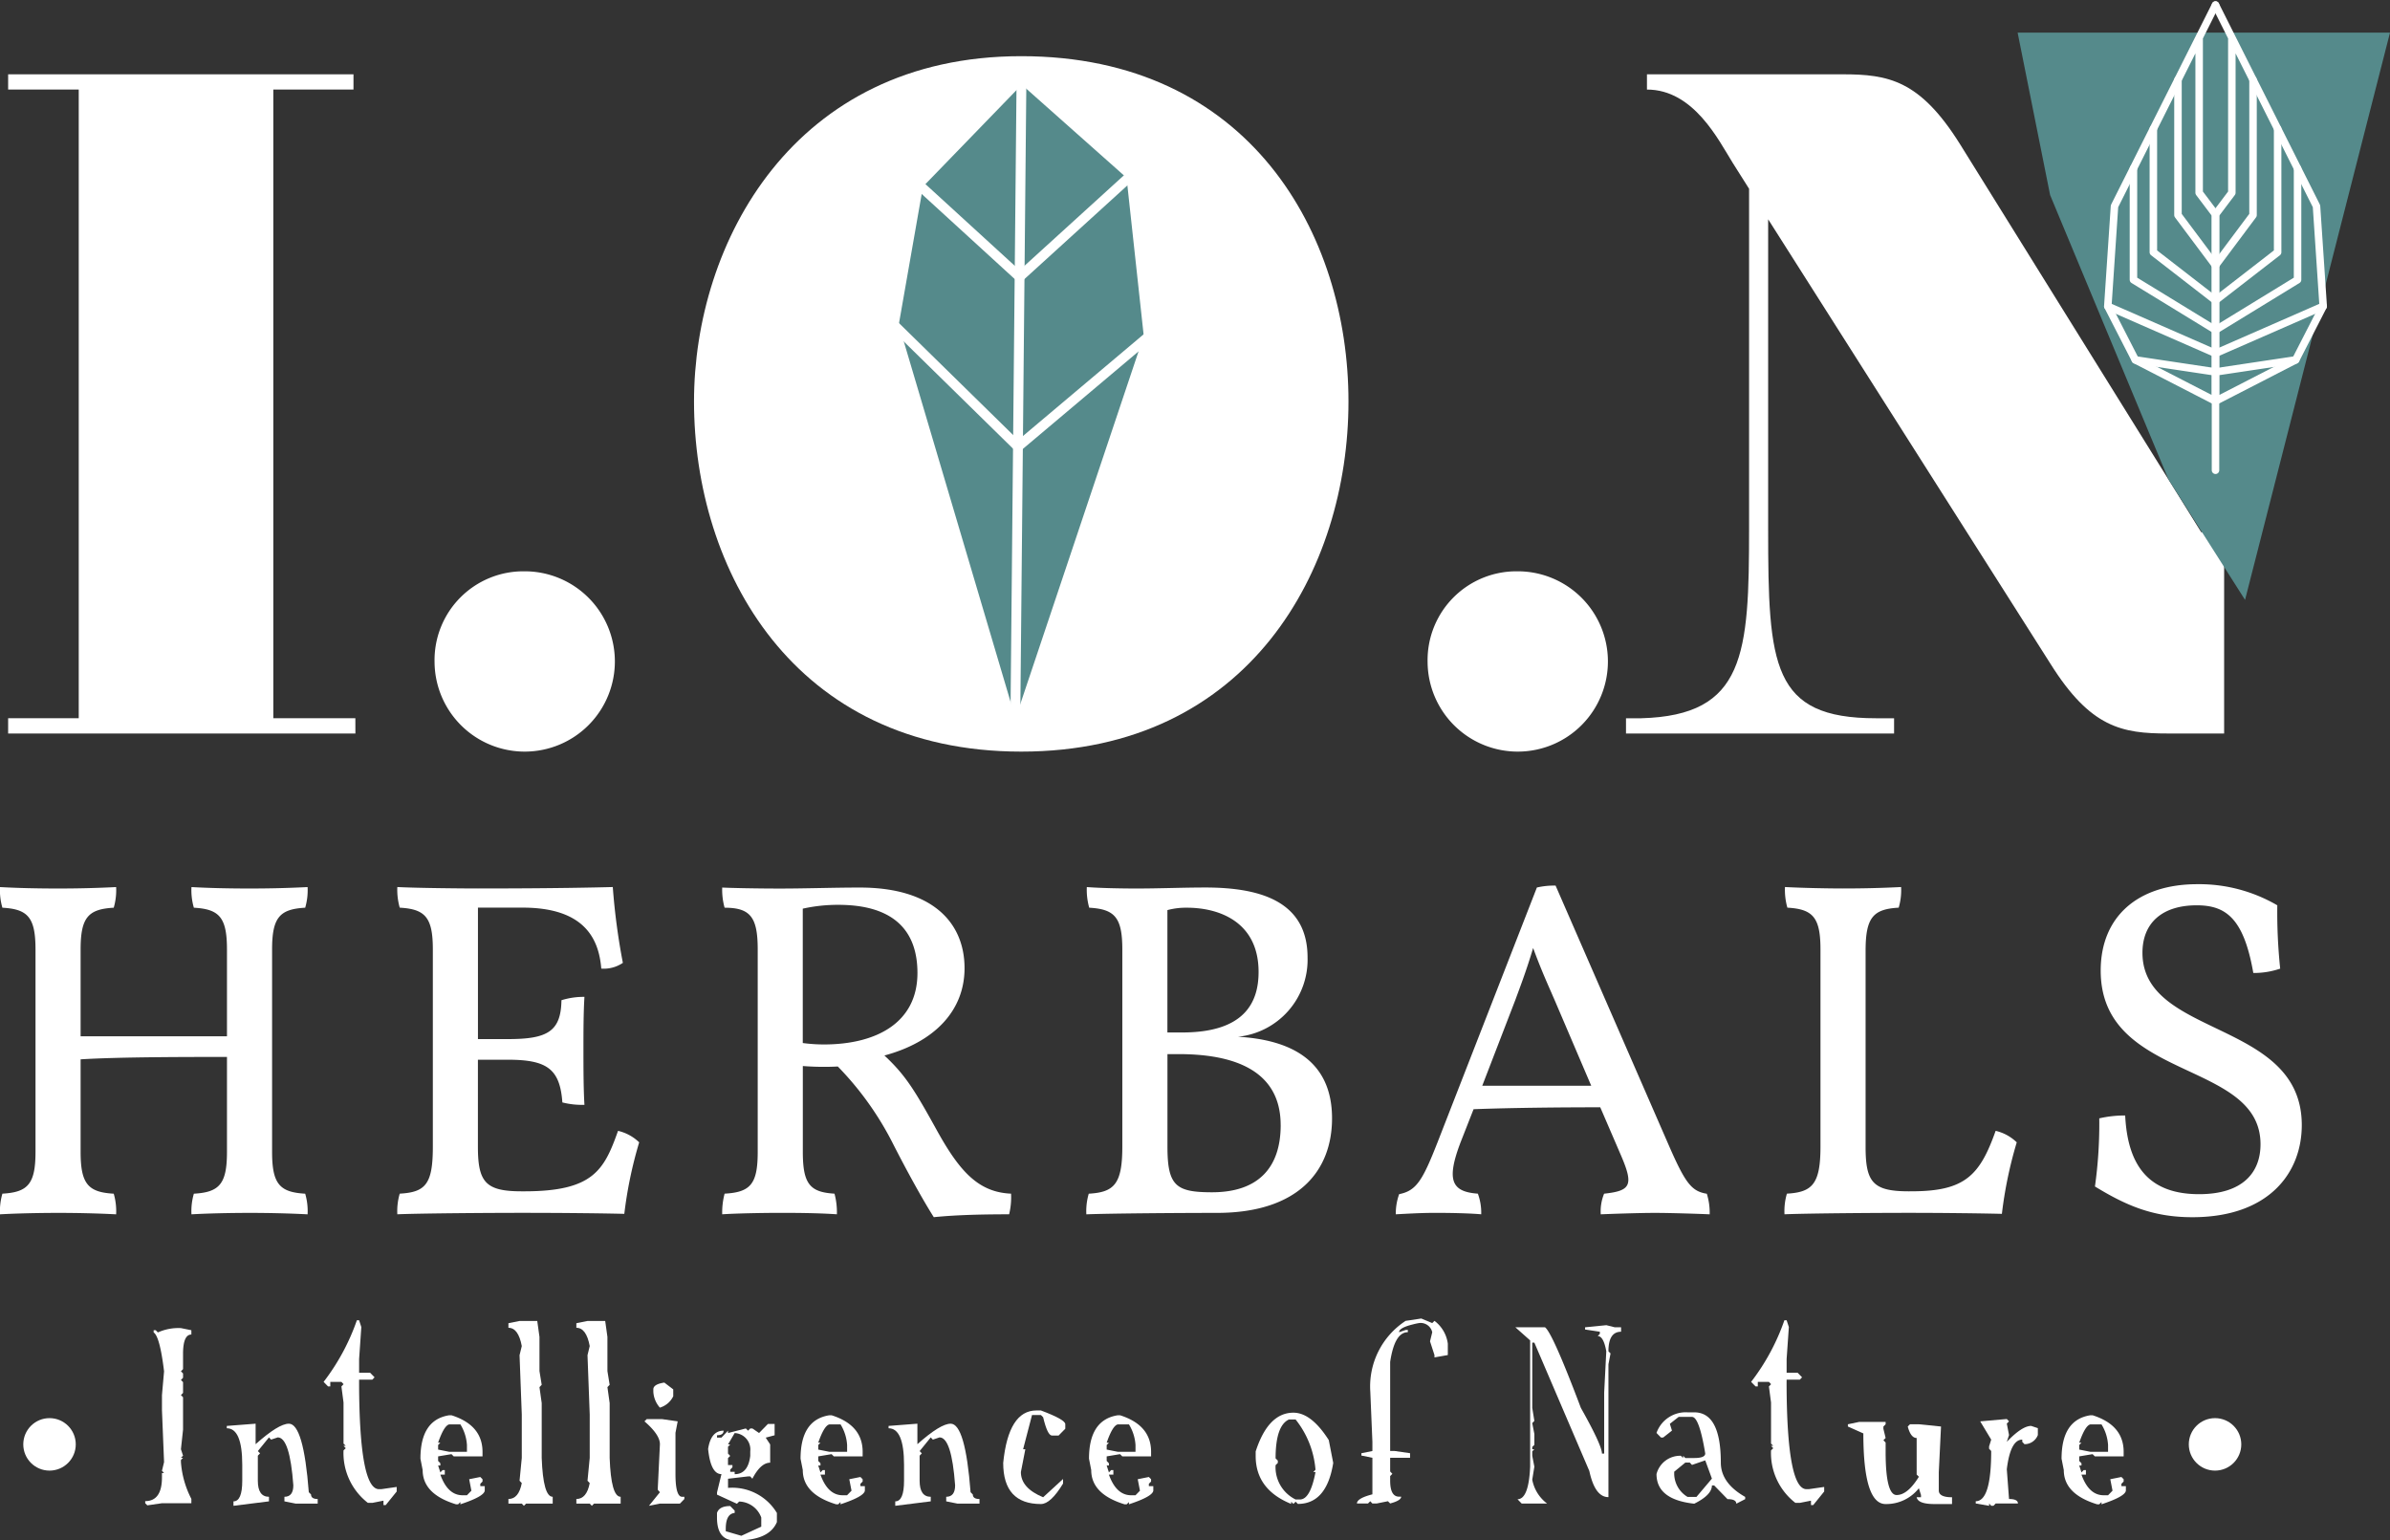 <svg viewBox="0 0 239.081 154.1" height="154.1" width="239.081" xmlns="http://www.w3.org/2000/svg">
  <rect x="0" y="0" width="239.081" height="154.1" fill="#333333" stroke="none"/>
  <g transform="translate(-82.36 -40.584)" data-name="Group 6" id="Group_6">
    <g data-name="Group 1" id="Group_1">
      <path fill="#fff" d="M117.912,113.963H83.174v-1.528h7.062V49.544H83.174V48.018h34.547v1.526H109.7v62.891h8.208Z" data-name="Path 1" id="Path_1"></path>
      <path fill="#fff" d="M134.8,97.738a9.019,9.019,0,1,1-8.97,9.066A8.885,8.885,0,0,1,134.8,97.738Z" data-name="Path 2" id="Path_2"></path>
      <path fill="#fff" d="M151.785,80.75c0-15.842,9.926-34.546,32.735-34.546s32.733,17.751,32.733,34.546-9.925,35.026-32.733,35.026S151.785,97.548,151.785,80.75Z" data-name="Path 3" id="Path_3"></path>
      <path fill="#fff" d="M234.138,97.738a9.019,9.019,0,1,1-8.97,9.066A8.885,8.885,0,0,1,234.138,97.738Z" data-name="Path 4" id="Path_4"></path>
      <path fill="#fff" d="M255.7,56.892c-1.431-2.291-3.912-7.348-8.589-7.348V48.018h19.564c4.58,0,7.73.572,11.739,6.965l24.144,38.843h.382V70.348c0-13.646-.382-20.8-10.784-20.8h-3.15V48.018h27.771v1.526h-1.144c-10.4.287-10.785,8.3-10.785,20.9v43.52h-5.63c-4.581,0-7.73-.573-11.739-6.968L259.235,62.522V93.539c0,13.648.382,18.9,10.784,18.9h1.813v1.528H245.015v-1.528h1.527c10.4-.286,10.785-6.394,10.785-18.992V59.468Z" data-name="Path 5" id="Path_5"></path>
    </g>
    <g data-name="Group 2" id="Group_2">
      <path fill="#fff" d="M109.578,155.826c0,3.217.768,4.033,3.312,4.177a6.205,6.205,0,0,1,.24,2.064c-1.92-.1-3.936-.144-5.808-.144s-4.176.048-5.809.144a6.232,6.232,0,0,1,.24-2.064c2.544-.144,3.312-.96,3.312-4.177v-9.505c-3.888,0-10.8,0-14.641.241v9.264c0,3.217.768,4.033,3.313,4.177a6.232,6.232,0,0,1,.24,2.064c-1.92-.1-3.936-.144-5.809-.144s-4.176.048-5.808.144A6.232,6.232,0,0,1,82.6,160c2.544-.144,3.312-.96,3.312-4.177V135.568c0-3.215-.768-4.032-3.312-4.175a6.242,6.242,0,0,1-.24-2.065c1.776.1,3.744.144,5.808.144s3.889-.048,5.809-.144a6.242,6.242,0,0,1-.24,2.065c-2.545.143-3.313.96-3.313,4.175v8.69h14.641v-8.69c0-3.215-.768-4.032-3.312-4.175a6.242,6.242,0,0,1-.24-2.065c1.777.1,3.745.144,5.809.144s3.888-.048,5.808-.144a6.215,6.215,0,0,1-.24,2.065c-2.544.143-3.312.96-3.312,4.175Z" data-name="Path 6" id="Path_6"></path>
      <path fill="#fff" d="M146.3,154.866a42.145,42.145,0,0,0-1.488,7.153c-1.872-.048-5.76-.1-10.273-.1-3.552,0-10.033.048-12.433.144a6.232,6.232,0,0,1,.24-2.064c2.593-.144,3.313-.96,3.313-4.705v-19.73c0-3.215-.768-4.032-3.313-4.175a6.6,6.6,0,0,1-.24-2.065c1.873.1,6.337.144,8.065.144,7.537,0,11.9-.1,13.489-.144a65.515,65.515,0,0,0,1.008,7.585,3.383,3.383,0,0,1-2.16.575c-.24-2.975-1.68-6.1-7.873-6.1h-4.464v13.152h3.024c3.936,0,5.281-.768,5.329-3.888a7.44,7.44,0,0,1,2.3-.336c-.1,1.632-.1,3.552-.1,5.233s0,3.936.1,5.568a7.99,7.99,0,0,1-2.208-.24c-.241-3.313-1.489-4.272-5.425-4.272h-3.024V155.3c0,3.553.768,4.465,4.368,4.465h.288c6.865,0,7.969-2.112,9.361-6.049A4.483,4.483,0,0,1,146.3,154.866Z" data-name="Path 7" id="Path_7"></path>
      <path fill="#fff" d="M183.5,160a7.155,7.155,0,0,1-.193,2.064c-2.4,0-5.184.048-7.536.288-1.008-1.584-2.593-4.416-4.129-7.441a31.208,31.208,0,0,0-5.472-7.633,27.424,27.424,0,0,1-3.5-.047v8.592c0,3.217.72,4.033,3.168,4.177a7.165,7.165,0,0,1,.24,2.064c-2.064-.144-4.512-.144-5.713-.144-1.68,0-4.32.048-5.76.144a7.369,7.369,0,0,1,.24-2.064c2.592-.144,3.312-.96,3.312-4.177V135.568c0-3.215-.72-4.175-3.312-4.175a6.645,6.645,0,0,1-.24-2.017c.96.048,3.505.1,5.76.1,2.641,0,5.329-.1,8.017-.1,7.249,0,10.465,3.5,10.465,8.065,0,4.272-3.024,7.392-8.016,8.737,2.112,1.968,3.024,3.456,5.328,7.633C178.409,157.843,180.281,159.859,183.5,160ZM162.664,144.93a16.151,16.151,0,0,0,2.112.143c5.232,0,9.36-2.16,9.36-7.152,0-4.032-2.16-6.816-7.92-6.816a16.112,16.112,0,0,0-3.552.383Z" data-name="Path 8" id="Path_8"></path>
      <path fill="#fff" d="M215.609,152.466c0,5.232-3.36,9.457-11.522,9.457-3.551,0-10.656.048-13.056.144a6.232,6.232,0,0,1,.24-2.064c2.544-.144,3.359-.96,3.359-4.705v-19.73c0-3.215-.767-4.032-3.311-4.175a6.571,6.571,0,0,1-.24-2.065c1.3.1,3.264.144,4.992.144,2.3,0,4.608-.1,6.864-.1,5.521,0,10.226,1.393,10.226,7.009a7.747,7.747,0,0,1-6.961,7.921C211.241,144.594,215.609,146.514,215.609,152.466Zm-14.5-21.073a7.158,7.158,0,0,0-1.969.239v12.241h1.488c6.193,0,7.633-2.975,7.633-6.048C208.264,132.784,204.28,131.393,201.112,131.393Zm9.36,21.745c0-5.952-5.52-7.1-10.224-7.1h-1.1V155.3c0,3.937.864,4.561,4.465,4.561C208.312,159.859,210.472,157.315,210.472,153.138Z" data-name="Path 9" id="Path_9"></path>
      <path fill="#fff" d="M253.385,162.067c-.96-.048-3.936-.144-5.472-.144s-4.464.1-5.424.144a4.673,4.673,0,0,1,.336-2.064c2.639-.288,2.975-.816,1.727-3.744l-2.112-4.9c-4.032,0-8.88.048-12.673.192l-1.3,3.312c-1.44,3.792-.912,4.945,1.729,5.137a5.5,5.5,0,0,1,.336,2.064c-1.1-.1-2.977-.144-4.561-.144s-3.072.1-3.984.144a5.715,5.715,0,0,1,.336-2.016c1.728-.336,2.352-1.393,3.84-5.185l9.937-25.49a7.531,7.531,0,0,1,1.872-.192L249.4,155.4c1.584,3.6,2.208,4.368,3.7,4.608A6.3,6.3,0,0,1,253.385,162.067Zm-15.5-21.41c-.816-1.872-1.344-3.024-2.16-5.232-.673,2.256-1.248,3.744-1.776,5.185l-3.313,8.592h10.9Z" data-name="Path 10" id="Path_10"></path>
      <path fill="#fff" d="M273.592,159.763c5.329,0,6.817-1.584,8.4-6.049a4.479,4.479,0,0,1,2.111,1.152,42.044,42.044,0,0,0-1.487,7.153c-1.873-.048-5.761-.1-9.314-.1s-10.032.048-12.432.144a6.206,6.206,0,0,1,.24-2.064c2.544-.144,3.359-.96,3.359-4.705v-19.73c0-3.215-.767-4.032-3.311-4.175a6.569,6.569,0,0,1-.241-2.065c1.873.1,4.416.144,5.809.144,2.064,0,3.888-.048,5.809-.144a6.212,6.212,0,0,1-.241,2.065c-2.544.143-3.312.96-3.312,4.32V155.3c0,3.553.721,4.465,4.32,4.465Z" data-name="Path 11" id="Path_11"></path>
      <path fill="#fff" d="M310.167,131.152a54.235,54.235,0,0,0,.289,6.336,8.1,8.1,0,0,1-2.689.433c-.96-5.52-2.784-6.769-5.664-6.769-3.408,0-5.425,1.728-5.425,4.752,0,8.5,15.938,6.673,15.938,17.234,0,4.8-3.313,9.217-10.946,9.217-3.984,0-6.671-1.2-9.744-3.073a45.058,45.058,0,0,0,.432-6.816,11.343,11.343,0,0,1,2.592-.288c.24,4.9,2.257,7.873,7.393,7.873,4.416,0,6.145-2.208,6.145-4.992,0-8.5-15.987-6.241-15.987-17.378,0-5.376,3.7-8.641,9.65-8.641A15.512,15.512,0,0,1,310.167,131.152Z" data-name="Path 12" id="Path_12"></path>
    </g>
    <g data-name="Group 3" id="Group_3">
      <path fill="#fff" d="M100.46,173.45l1.043.211v.433q-.833,0-.832,1.946v1.511l-.211.223.211.211v.434l-.211.222.211.211v1.078l-.211.223.211.211v3.246l-.211,1.957.211.645-.211.21h.211l-.211.223v.211a9.464,9.464,0,0,0,1.043,3.68v.433H98.562l-1.465.211-.211-.211v-.211q1.675,0,1.676-2.378v-.434h.21l-.21-.223.21-.867-.21-5.191v-1.512l.21-2.379q-.422-3.492-1.043-3.891v-.222h.211l.211.222A5.021,5.021,0,0,1,100.46,173.45Z" data-name="Path 13" id="Path_13"></path>
      <path fill="#fff" d="M107.93,183.012v2.051q2.3-2.051,3.328-2.051,1.464,0,1.992,6.856l.223.222c0,.305.222.457.668.457v.458h-2.215l-1.114-.223v-.457q.891,0,.891-1.149-.351-4.792-1.558-4.793l-.668.223-.211-.223-1.114,1.372.223.222-.223.235v2.507q0,1.606,1.114,1.606v.457l-3.551.445v-.445q.879,0,.879-2.063v-1.593q0-3.657-1.547-3.657v-.234Z" data-name="Path 14" id="Path_14"></path>
      <path fill="#fff" d="M118.282,179.04q.035,10.522,1.992,10.523h.223l1.546-.223v.457l-1.1,1.36h-.223v-.445l-1.113.222h-.445a6.3,6.3,0,0,1-2.438-5.25l.223-.222-.223-.235h.223l-.223-.222v-4.114l-.211-1.605.211-.223-.012-.023-.2-.211H115.4v.457h-.223l-.445-.457a21.868,21.868,0,0,0,3.328-6.164h.223l.222.679-.222,3.2v1.371h1.1l.446.457-.223.234h-1.324Z" data-name="Path 15" id="Path_15"></path>
      <path fill="#fff" d="M127.3,182.169h.223q3.1.984,3.105,3.656v.457h-2.882l-.223-.223-1.336.223v.457l.223.234v.223h-.223l.223.691.222-.234h.223v.457h-.445q.738,2.063,2.226,2.062h.434l.445-.457-.222-1.148,1.113-.223.222.223v.234l-.222.223v.234h.445v.457q-.082.587-2.437,1.36v-.223l-.223.223h-.223q-3.327-1.02-3.328-3.422l-.222-1.137Q124.416,182.614,127.3,182.169Zm-1.113,2.742h.223l-.223.234v.457l1.113.223h1.77v-.68a4.464,4.464,0,0,0-.656-2.062H127.3Q126.784,183.188,126.185,184.911Z" data-name="Path 16" id="Path_16"></path>
      <path fill="#fff" d="M134.334,172.735h1.77l.222,1.594v3.422l.223,1.371-.223.234.223,1.594v5.484q.141,3.891,1.1,3.891v.68h-2.66l-.222.222-.211-.222h-1.336v-.458q1.031,0,1.336-1.593l-.223-.235.223-2.285V182.1l-.223-5.941.223-.914q-.341-1.828-1.336-1.828v-.457Z" data-name="Path 17" id="Path_17"></path>
      <path fill="#fff" d="M141.136,172.735H142.9l.223,1.594v3.422l.223,1.371-.223.234.223,1.594v5.484q.14,3.891,1.1,3.891v.68h-2.66l-.223.222-.211-.222h-1.336v-.458q1.032,0,1.336-1.593l-.222-.235.222-2.285V182.1l-.222-5.941.222-.914q-.339-1.828-1.336-1.828v-.457Z" data-name="Path 18" id="Path_18"></path>
      <path fill="#fff" d="M148.594,182.555l1.558.223-.222,1.148v4.114q0,2.285.668,2.285h.222v.222l-.445.458h-2l-1.1.222,1.1-1.359-.211-.235v-.222l.211-4.348q0-.95-1.547-2.285l.223-.223Zm.222-3.656.891.68v.691a2.181,2.181,0,0,1-1.336,1.137,2.617,2.617,0,0,1-.656-1.594v-.234Q147.715,179.063,148.816,178.9Z" data-name="Path 19" id="Path_19"></path>
      <path fill="#fff" d="M159.18,183.036h.668v1.136l-.89.235.445.68v1.828q-.949,0-1.781,1.605l-.211-.234h-.223l-2,.234v.914a5.207,5.207,0,0,1,4.887,2.508v.914q-.774,1.828-4,1.828h-.223q-1.77,0-1.769-2.285v-.457q.222-.691,1.324-.691l.445.457v.234q-.891.082-.891,1.594v.234l1.559.457,1.992-.914V192.4A2.428,2.428,0,0,0,156.3,190.8l-.222.223-1.992-.914v-.223l.445-1.828q-1.078,0-1.336-2.519.28-1.829,1.547-1.829,0,.458-.656.457v.235h.445l.656-.692v.235l1.781-.457.223.222.223-.222h.211l.668.457Zm-3.328.914-.668,1.137h.223l-.223.234V186l.223.234-.223.223v.691h.445v.223l-.222.234v.223h.445v.234q1.336,0,1.559-1.828v-.457A1.646,1.646,0,0,0,155.852,183.95Z" data-name="Path 20" id="Path_20"></path>
      <path fill="#fff" d="M165.326,182.169h.222q3.106.984,3.106,3.656v.457h-2.883l-.223-.223-1.336.223v.457l.223.234v.223h-.223l.223.691.223-.234h.222v.457h-.445q.738,2.063,2.227,2.062h.433l.446-.457-.223-1.148,1.113-.223.223.223v.234l-.223.223v.234h.445v.457q-.081.587-2.437,1.36v-.223l-.223.223h-.222q-3.329-1.02-3.328-3.422l-.223-1.137Q162.443,182.614,165.326,182.169Zm-1.114,2.742h.223l-.223.234v.457l1.114.223H167.1v-.68a4.464,4.464,0,0,0-.656-2.062h-1.113Q164.81,183.188,164.212,184.911Z" data-name="Path 21" id="Path_21"></path>
      <path fill="#fff" d="M174.131,183.012v2.051q2.3-2.051,3.328-2.051,1.466,0,1.992,6.856l.223.222c0,.305.222.457.668.457v.458h-2.215l-1.113-.223v-.457q.889,0,.89-1.149-.351-4.792-1.558-4.793l-.668.223-.211-.223-1.113,1.372.222.222-.222.235v2.507q0,1.606,1.113,1.606v.457l-3.551.445v-.445q.879,0,.879-2.063v-1.593q0-3.657-1.547-3.657v-.234Z" data-name="Path 22" id="Path_22"></path>
      <path fill="#fff" d="M186.487,181.688q2.438.913,2.438,1.371v.457l-.668.68h-.668q-.445,0-.879-1.828l-.223-.223h-.89l-.891,3.422h.223l-.446,2.285q0,1.6,2.227,2.52l1.992-1.828V189q-1.242,2.05-2.215,2.05-3.772,0-3.773-4.113.526-5.25,3.328-5.25Z" data-name="Path 23" id="Path_23"></path>
      <path fill="#fff" d="M194.18,182.169h.222q3.107.984,3.106,3.656v.457h-2.883l-.223-.223-1.336.223v.457l.223.234v.223h-.223l.223.691.223-.234h.222v.457h-.445q.738,2.063,2.227,2.062h.433l.446-.457-.223-1.148,1.113-.223.223.223v.234l-.223.223v.234h.445v.457q-.081.587-2.437,1.36v-.223l-.223.223h-.222q-3.329-1.02-3.328-3.422l-.223-1.137Q191.3,182.614,194.18,182.169Zm-1.114,2.742h.223l-.223.234v.457l1.114.223h1.769v-.68a4.464,4.464,0,0,0-.656-2.062H194.18Q193.664,183.188,193.066,184.911Z" data-name="Path 24" id="Path_24"></path>
      <path fill="#fff" d="M211.744,181.911q1.792,0,3.539,2.742l.445,2.285q-.655,4.1-3.539,4.1l-.223-.223-.222.223-.223-.223v.223q-3.55-1.441-3.551-4.793v-.457Q209.224,181.911,211.744,181.911Zm-1.782,4.57.223.223v.234l-.223.223a3.593,3.593,0,0,0,2,3.433h.434q1.043,0,1.558-2.742h-.222l.222-.234a9.245,9.245,0,0,0-1.992-5.028H211.3Q209.963,183.2,209.962,186.481Z" data-name="Path 25" id="Path_25"></path>
      <path fill="#fff" d="M223.713,173.075q-1.395.339-1.4.785l.657-.223h.222v.223q-1.325,0-1.769,2.977v8.906h.445l1.547.222v.457h-1.992v1.372l.222.234-.222.223v.457q0,1.605.89,1.605h.211q0,.387-1.1.68l-.223-.223-1.113.223h-.446l-.21-.223-.223.223H218.1q0-.516,1.546-.914v-3.657l-1.1-.222v-.235l1.1-.222v-.914l-.21-5.028a7.828,7.828,0,0,1,3.539-7.078l.738-.105.82-.129,1.1.457.222-.223a3.412,3.412,0,0,1,1.336,2.285v1.137l-1.336.235v-.235l-.445-1.371.223-.914a1.188,1.188,0,0,0-1.324-.914Q223.982,173,223.713,173.075Z" data-name="Path 26" id="Path_26"></path>
      <path fill="#fff" d="M243.047,173.157l.844.211h.632v.445q-1.265,0-1.265,1.957l.211.211-.211,1.09V190.36q-1.349,0-1.91-2.613l-5.5-12.844h-.211v6.527l.211,1.3-.211.223.211,1.09v1.089l-.211.211v.223h.211l-.211.211v.445l.211,1.09-.211,1.3a3.871,3.871,0,0,0,1.488,2.391h-2.543l-.422-.434q1.125,0,1.266-3.258V174.68l-1.477-1.312h2.965q.75.551,3.586,8.062,2.109,3.75,2.109,4.571h.223v-6.094l.211-4.137q-.27-1.522-.856-1.523l.211-.223v-.211l-1.476-.223v-.222Z" data-name="Path 27" id="Path_27"></path>
      <path fill="#fff" d="M251.173,181.876h.668q2.659,0,2.66,5.027,0,2.051,2.437,3.434v.222l-.89.457q0-.456-.879-.457l-1.336-1.371h-.223q0,.949-1.769,1.828-3.774-.41-3.774-2.965a2.438,2.438,0,0,1,2.438-1.828l.223.223v-.223l.222.223h.891q1.1,0,1.1-.457-.6-3.657-1.324-3.656h-1.336l-.879.691.211.68-.879.691h-.222l-.446-.457A3.1,3.1,0,0,1,251.173,181.876Zm.445,5.261-.222-.234h-.446l-1.113.914v.234a2.737,2.737,0,0,0,1.336,2.286h.89l1.547-1.829-.668-1.828Z" data-name="Path 28" id="Path_28"></path>
      <path fill="#fff" d="M261.079,179.04q.036,10.522,1.992,10.523h.223l1.547-.223v.457l-1.1,1.36h-.222v-.445l-1.114.222h-.445a6.3,6.3,0,0,1-2.437-5.25l.222-.222-.222-.235h.222l-.222-.222v-4.114l-.211-1.605.211-.223-.012-.023-.2-.211H258.2v.457h-.222l-.446-.457a21.843,21.843,0,0,0,3.328-6.164h.223l.223.679-.223,3.2v1.371h1.1l.445.457-.223.234h-1.324Z" data-name="Path 29" id="Path_29"></path>
      <path fill="#fff" d="M268.326,182.837h2.66v.234l-.222.223v.234l.222.914-.222.223.222.234v.914q0,4.336,1.1,4.336t2.226-1.828l-.222-.223v-3.656q-.587,0-.891-1.148l.223-.223h.89l2.215.223-.222,4.57v1.828q0,.68,1.324.68v.679h-1.77q-1.639,0-1.769-.679h.433v-.223l-.211-.68a4.138,4.138,0,0,1-3.328,1.582q-2.226,0-2.226-7.066l-1.547-.691v-.223Z" data-name="Path 30" id="Path_30"></path>
      <path fill="#fff" d="M283.108,182.544l.223.234-.223.223.223,1.148-.223.68q1.524-1.594,2.438-1.594l.668.223v.691a1.426,1.426,0,0,1-1.336.914l-.223-.234v-.223q-1.184,0-1.547,2.965l.223,2.976q.891,0,.891.446h-2.227l-.223.234h-.222l-.211-.234v.234L280,190.993v-.223q1.547,0,1.547-5.027l-.211-.223v-.234l.211-.68-1.1-1.828Z" data-name="Path 31" id="Path_31"></path>
      <path fill="#fff" d="M291.469,182.169h.222q3.106.984,3.106,3.656v.457h-2.883l-.223-.223-1.336.223v.457l.223.234v.223h-.223l.223.691.223-.234h.222v.457h-.445q.738,2.063,2.227,2.062h.433l.446-.457-.223-1.148,1.113-.223.223.223v.234l-.223.223v.234h.446v.457q-.082.587-2.438,1.36v-.223l-.223.223h-.222q-3.328-1.02-3.328-3.422l-.223-1.137Q288.586,182.614,291.469,182.169Zm-1.114,2.742h.223l-.223.234v.457l1.114.223h1.769v-.68a4.452,4.452,0,0,0-.656-2.062h-1.113Q290.953,183.188,290.355,184.911Z" data-name="Path 32" id="Path_32"></path>
    </g>
    <circle fill="#fff" transform="translate(84.689 182.456)" r="2.625" cy="2.625" cx="2.625" data-name="Ellipse 1" id="Ellipse_1"></circle>
    <circle fill="#fff" transform="translate(301.314 182.456)" r="2.625" cy="2.625" cx="2.625" data-name="Ellipse 2" id="Ellipse_2"></circle>
    <path fill="#558a8b" d="M299.279,88.543l7.662,12.055,14.5-56.75h-37.25l3.25,16.25Z" data-name="Path 33" id="Path_33"></path>
    <g data-name="Group 4" id="Group_4">
      <path stroke-width="0.75" stroke-linejoin="round" stroke-linecap="round" stroke="#fff" fill="none" d="M303.985,41.087l1.779,3.543,8.325,16.581.669,10.01-2.749,5.366-8.023,4.128V62.037l1.634-2.167V44.343" data-name="Path 34" id="Path_34"></path>
      <path stroke-width="0.75" stroke-linejoin="round" stroke-linecap="round" stroke="#fff" fill="none" d="M307.739,48.565V62.106l-3.754,5.022" data-name="Path 35" id="Path_35"></path>
      <path stroke-width="0.75" stroke-linejoin="round" stroke-linecap="round" stroke="#fff" fill="none" d="M303.985,70.637l6.216-4.816V53.468" data-name="Path 36" id="Path_36"></path>
      <path stroke-width="0.75" stroke-linejoin="round" stroke-linecap="round" stroke="#fff" fill="none" d="M312.194,57.437V68.573L303.985,73.6" data-name="Path 37" id="Path_37"></path>
      <line stroke-width="0.75" stroke-linejoin="round" stroke-linecap="round" stroke="#fff" fill="none" transform="translate(303.985 71.222)" x2="10.772" y1="4.713" data-name="Line 1" id="Line_1"></line>
      <line stroke-width="0.75" stroke-linejoin="round" stroke-linecap="round" stroke="#fff" fill="none" transform="translate(303.985 76.588)" x2="8.023" y1="1.204" data-name="Line 2" id="Line_2"></line>
      <path stroke-width="0.75" stroke-linejoin="round" stroke-linecap="round" stroke="#fff" fill="none" d="M303.985,41.087l-1.779,3.543-8.325,16.581-.669,10.01,2.749,5.366,8.023,4.128V62.037l-1.634-2.167V44.343" data-name="Path 38" id="Path_38"></path>
      <path stroke-width="0.75" stroke-linejoin="round" stroke-linecap="round" stroke="#fff" fill="none" d="M300.231,48.565V62.106l3.754,5.022" data-name="Path 39" id="Path_39"></path>
      <path stroke-width="0.75" stroke-linejoin="round" stroke-linecap="round" stroke="#fff" fill="none" d="M303.985,70.637l-6.216-4.816V53.468" data-name="Path 40" id="Path_40"></path>
      <path stroke-width="0.75" stroke-linejoin="round" stroke-linecap="round" stroke="#fff" fill="none" d="M295.777,57.437V68.573l8.209,5.022" data-name="Path 41" id="Path_41"></path>
      <line stroke-width="0.75" stroke-linejoin="round" stroke-linecap="round" stroke="#fff" fill="none" transform="translate(293.213 71.222)" y1="4.713" x1="10.772" data-name="Line 3" id="Line_3"></line>
      <line stroke-width="0.75" stroke-linejoin="round" stroke-linecap="round" stroke="#fff" fill="none" transform="translate(295.962 76.588)" y1="1.204" x1="8.023" data-name="Line 4" id="Line_4"></line>
      <line stroke-width="0.75" stroke-linejoin="round" stroke-linecap="round" stroke="#fff" fill="none" transform="translate(303.985 80.716)" y1="6.914" data-name="Line 5" id="Line_5"></line>
    </g>
    <g data-name="Group 5" id="Group_5">
      <path stroke-width="0.981" stroke-linejoin="round" stroke-linecap="round" stroke="#fff" fill="#558a8b" d="M183.914,114.087,171.766,73.079l2.466-14.054,10.313-10.648,10.975,9.747,1.753,16.117Z" data-name="Path 42" id="Path_42"></path>
      <line stroke-width="0.981" stroke-linejoin="round" stroke-linecap="round" stroke="#fff" fill="none" transform="translate(183.914 48.376)" x2="0.63" y1="65.711" data-name="Line 6" id="Line_6"></line>
      <path stroke-width="0.981" stroke-linejoin="round" stroke-linecap="round" stroke="#fff" fill="none" d="M171.766,73.079l12.425,12.186L197.273,74.24" data-name="Path 43" id="Path_43"></path>
      <path stroke-width="0.981" stroke-linejoin="round" stroke-linecap="round" stroke="#fff" fill="none" d="M174.232,59.025l10.122,9.256L195.52,58.123" data-name="Path 44" id="Path_44"></path>
    </g>
  </g>
</svg>
